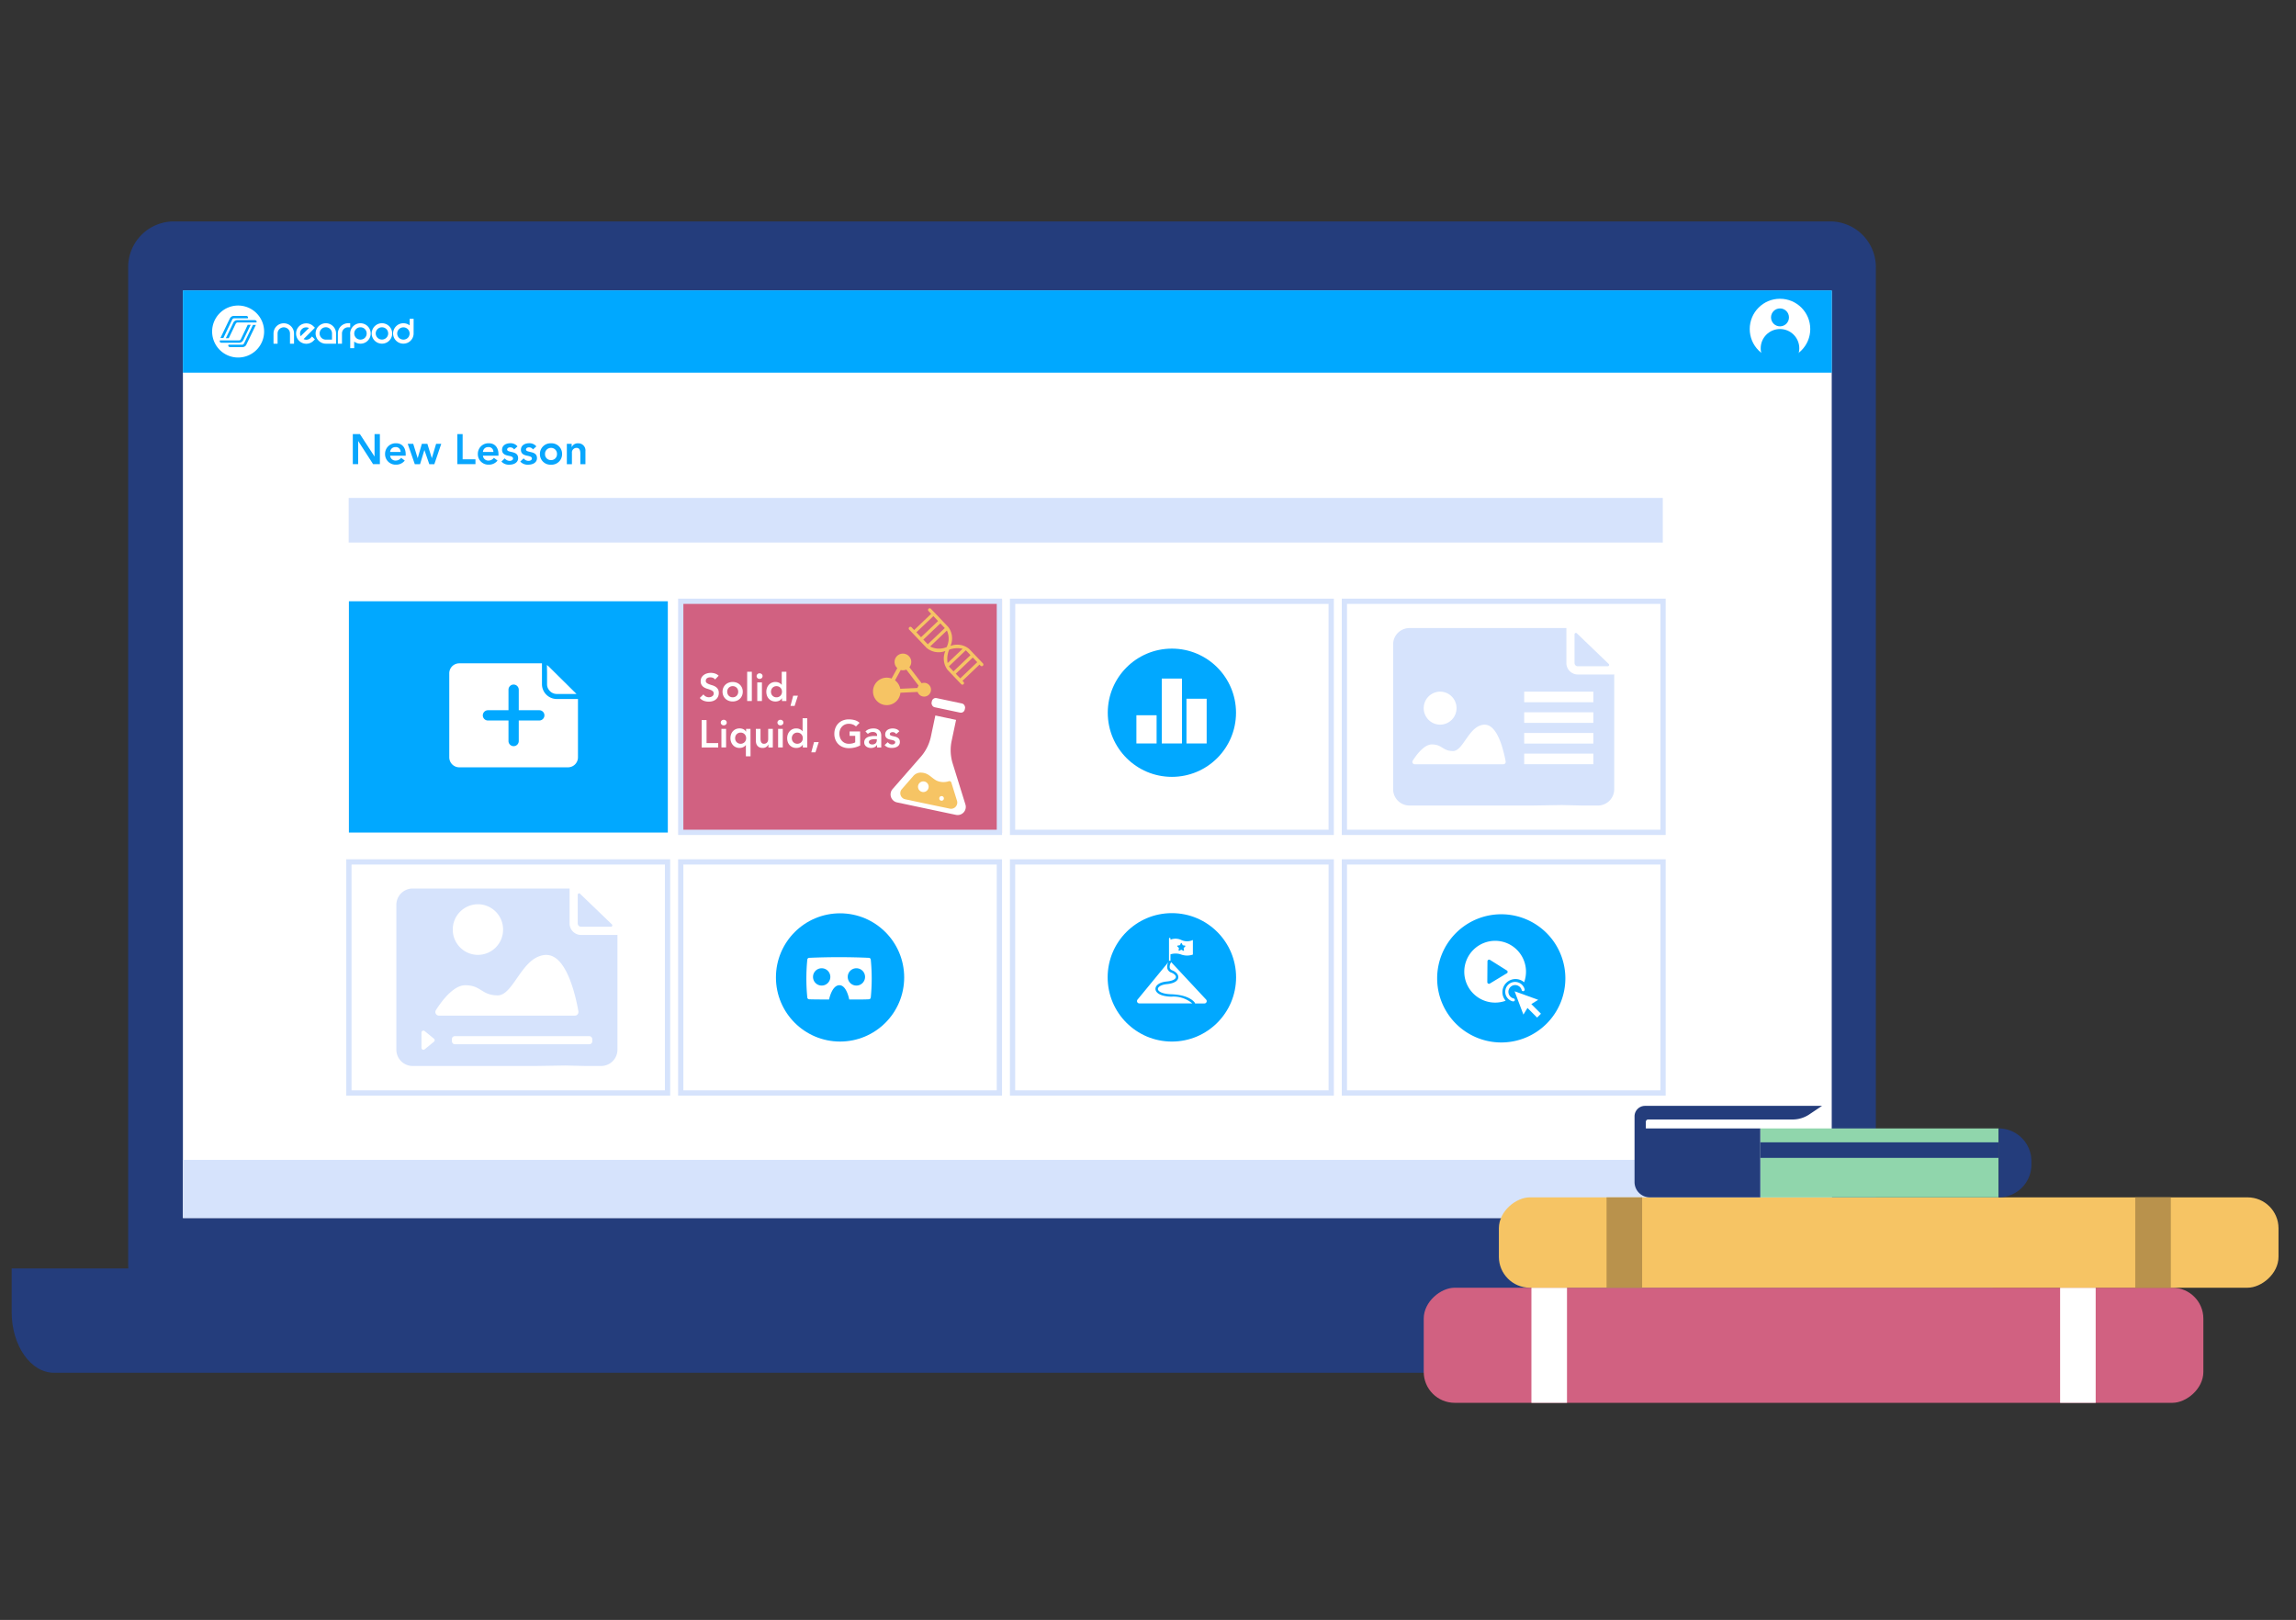 <svg xmlns="http://www.w3.org/2000/svg" xmlns:xlink="http://www.w3.org/1999/xlink" width="197" height="139" viewBox="0 0 197 139">
  <rect x="0" y="0" width="197" height="139" fill="#333333" stroke="none"/>
  <defs>
    <clipPath id="clip-path">
      <rect id="Rectangle_2869" data-name="Rectangle 2869" width="197" height="139" transform="translate(2553 -4367)" fill="none" stroke="#707070" stroke-width="1"/>
    </clipPath>
  </defs>
  <g id="_2.2" data-name="2.2" transform="translate(-2553 4367)" clip-path="url(#clip-path)">
    <g id="Devices" transform="translate(4164.867 -2436.219)">
      <g id="Laptop" transform="translate(-1610.867 -1911.781)">
        <g id="Group_6669" data-name="Group 6669">
          <g id="Group_6668" data-name="Group 6668">
            <path id="Path_6211" data-name="Path 6211" d="M-1450.179-1911.781h-142.076a3.92,3.92,0,0,0-3.939,3.9v85.6a3.92,3.92,0,0,0,3.939,3.9h142.076a3.92,3.92,0,0,0,3.939-3.9v-85.6A3.92,3.92,0,0,0-1450.179-1911.781Z" transform="translate(1606.191 1911.781)" fill="#243d7c"/>
            <path id="Path_6212" data-name="Path 6212" d="M-1440.917-1779.932h-169.95v3.735c0,2.882,1.628,5.22,3.638,5.22h162.674c2.009,0,3.638-2.338,3.638-5.22Z" transform="translate(1610.867 1869.768)" fill="#243d7c"/>
          </g>
        </g>
      </g>
      <g id="Group_6716" data-name="Group 6716" transform="translate(-1596.176 -1905.864)">
        <rect id="Rectangle_2594" data-name="Rectangle 2594" width="141.471" height="79.578" transform="translate(141.474 79.601) rotate(-180)" fill="#fff"/>
        <rect id="Rectangle_2595" data-name="Rectangle 2595" width="141.481" height="4.978" transform="translate(0 74.605)" fill="#d6e3fc"/>
        <g id="Group_6672" data-name="Group 6672">
          <rect id="Rectangle_2596" data-name="Rectangle 2596" width="141.481" height="7.058" fill="#00a8ff"/>
          <g id="Group_6670" data-name="Group 6670" transform="translate(2.51 1.299)">
            <g id="_Group_2" data-name=" Group 2" transform="translate(5.268 1.138)">
              <path id="_Compound_Path_" data-name=" Compound Path " d="M-1577.82-1898.423a.874.874,0,0,1,.468-.465.9.9,0,0,1,.683,0,.884.884,0,0,1,.28.188.878.878,0,0,1,.19.277.861.861,0,0,1,.069.342v.878h-.347v-.878a.523.523,0,0,0-.041-.206.533.533,0,0,0-.494-.322.509.509,0,0,0-.205.042.484.484,0,0,0-.17.113.512.512,0,0,0-.113.167.51.51,0,0,0-.041.206v.878h-.349v-.878A.874.874,0,0,1-1577.82-1898.423Z" transform="translate(1577.889 1899.341)" fill="#fff"/>
              <path id="_Compound_Path_2" data-name=" Compound Path 2" d="M-1573.683-1897.822l.247.247-.12.121a.875.875,0,0,1-1.239,0l0,0a.866.866,0,0,1-.193-.29.92.92,0,0,1-.061-.329.908.908,0,0,1,.061-.329.9.9,0,0,1,.19-.29.847.847,0,0,1,.291-.193.892.892,0,0,1,.66,0,.85.85,0,0,1,.29.193l.123.12-.971.974a.524.524,0,0,0,.606-.1Zm-.871-.63a.524.524,0,0,0-.1.606l.141-.144.206-.2c.072-.072.141-.142.208-.206s.119-.116.155-.152a.534.534,0,0,0-.313-.051A.5.5,0,0,0-1574.554-1898.452Z" transform="translate(1576.985 1899.339)" fill="#fff"/>
              <path id="_Compound_Path_3" data-name=" Compound Path 3" d="M-1571.711-1898.962a.873.873,0,0,1,.341.069.9.9,0,0,1,.465.465.865.865,0,0,1,.069.342v.879h-.876a.857.857,0,0,1-.339-.07.9.9,0,0,1-.47-.47.87.87,0,0,1,0-.681.845.845,0,0,1,.19-.277.924.924,0,0,1,.28-.188A.85.85,0,0,1-1571.711-1898.962Zm.527,1.406v-.532a.528.528,0,0,0-.041-.206.532.532,0,0,0-.283-.283.523.523,0,0,0-.206-.041.533.533,0,0,0-.208.041.528.528,0,0,0-.282.283.512.512,0,0,0-.042.206.529.529,0,0,0,.527.532h.535Z" transform="translate(1576.201 1899.343)" fill="#fff"/>
              <path id="_Compound_Path_4" data-name=" Compound Path 4" d="M-1568.728-1898.963v.347h-.175a.521.521,0,0,0-.206.041.523.523,0,0,0-.283.283.51.51,0,0,0-.041.206v.879h-.352v-.882a.864.864,0,0,1,.07-.342.846.846,0,0,1,.19-.277.9.9,0,0,1,.283-.187.862.862,0,0,1,.339-.069h.175Z" transform="translate(1575.306 1899.344)" fill="#fff"/>
              <path id="Path_6213" data-name="Path 6213" d="M-1566.547-1898.422a.856.856,0,0,0-.187-.28.884.884,0,0,0-.964-.191.894.894,0,0,0-.47.471.86.86,0,0,0-.07.339c0,.028,0,.057.006.084v1.179h.339v-.57a.932.932,0,0,0,.195.116.9.9,0,0,0,.684,0,.876.876,0,0,0,.467-.465.875.875,0,0,0,0-.683Zm-.316.544a.485.485,0,0,1-.113.167.5.5,0,0,1-.172.113.55.55,0,0,1-.416,0,.5.5,0,0,1-.17-.113.509.509,0,0,1-.112-.167.508.508,0,0,1-.042-.205.531.531,0,0,1,.529-.532h.005a.533.533,0,0,1,.208.041.529.529,0,0,1,.324.491.5.5,0,0,1-.041.205Z" transform="translate(1574.814 1899.343)" fill="#fff"/>
              <path id="Path_6214" data-name="Path 6214" d="M-1563.769-1898.083a.86.86,0,0,1-.069.341.872.872,0,0,1-.467.465.9.9,0,0,1-.684,0,.875.875,0,0,1-.28-.187.862.862,0,0,1-.19-.278.869.869,0,0,1,0-.681.885.885,0,0,1,.47-.471.879.879,0,0,1,.964.191.911.911,0,0,1,.187.28A.859.859,0,0,1-1563.769-1898.083Zm-.345,0a.522.522,0,0,0-.326-.491.558.558,0,0,0-.416,0,.542.542,0,0,0-.172.113.534.534,0,0,0-.155.378.508.508,0,0,0,.042.2.525.525,0,0,0,.113.167.5.5,0,0,0,.172.113.551.551,0,0,0,.416,0,.529.529,0,0,0,.286-.283.478.478,0,0,0,.041-.2Z" transform="translate(1573.951 1899.343)" fill="#fff"/>
              <path id="Path_6215" data-name="Path 6215" d="M-1561.068-1899.521h-.339v.565a.853.853,0,0,0-.2-.116.9.9,0,0,0-.683,0,.893.893,0,0,0-.471.471.874.874,0,0,0,0,.681.91.91,0,0,0,.19.278.872.872,0,0,0,.281.187.9.9,0,0,0,.683,0,.872.872,0,0,0,.467-.465.857.857,0,0,0,.07-.341.189.189,0,0,0,0-.039h0Zm-.383,1.465a.472.472,0,0,1-.113.167.5.5,0,0,1-.172.113.552.552,0,0,1-.416,0,.526.526,0,0,1-.172-.113.51.51,0,0,1-.113-.167.516.516,0,0,1-.041-.2.531.531,0,0,1,.53-.532h0a.537.537,0,0,1,.209.041.531.531,0,0,1,.326.491.5.5,0,0,1-.042.2Z" transform="translate(1573.089 1899.521)" fill="#fff"/>
            </g>
            <path id="Path_6216" data-name="Path 6216" d="M-1583.39-1901.191a2.232,2.232,0,0,0-2.231,2.23,2.232,2.232,0,0,0,2.231,2.231,2.231,2.231,0,0,0,2.23-2.231A2.234,2.234,0,0,0-1583.39-1901.191Zm-.8,1.29.1-.193a.381.381,0,0,1,.37-.206h1a.209.209,0,0,1,.133.039.108.108,0,0,1,.044.09.2.2,0,0,1-.018.077h-1.152a.173.173,0,0,0-.185.116l-.039.077-.722,1.5h-.251Zm-.735,1.868a.11.11,0,0,1-.044-.09.179.179,0,0,1,.018-.077h1.614a.172.172,0,0,0,.185-.116l.038-.077.381-.789,0-.008.042-.088.123-.259v0h.254l-.624,1.292-.016.026-.005.013a.381.381,0,0,1-.37.206h-1.465A.224.224,0,0,1-1584.93-1898.033Zm2.254.164c-.005.008-.01.018-.016.026l0,.013a.381.381,0,0,1-.37.206h-1a.208.208,0,0,1-.134-.039.111.111,0,0,1-.043-.09.168.168,0,0,1,.018-.077h1.16c.067,0,.118-.013.172-.116l.039-.077.727-1.506h.249Zm.85-1.868h-1.588a.187.187,0,0,0-.188.106l-.454.943-.146.3h-.247l.647-1.342a.381.381,0,0,1,.37-.206h1.449a.21.21,0,0,1,.134.039.109.109,0,0,1,.044.09A.259.259,0,0,1-1581.826-1899.737Z" transform="translate(1585.621 1901.191)" fill="#fff"/>
          </g>
          <g id="Group_6671" data-name="Group 6671" transform="translate(134.438 0.718)">
            <circle id="Ellipse_1221" data-name="Ellipse 1221" cx="2.597" cy="2.597" r="2.597" fill="#fff"/>
            <circle id="Ellipse_1222" data-name="Ellipse 1222" cx="1.656" cy="1.656" r="1.656" transform="translate(0.941 2.597)" fill="#00a8ff"/>
            <circle id="Ellipse_1223" data-name="Ellipse 1223" cx="0.77" cy="0.77" r="0.77" transform="translate(1.827 0.829)" fill="#00a8ff"/>
          </g>
        </g>
        <g id="Group_6715" data-name="Group 6715" transform="translate(14.019 12.333)">
          <rect id="Rectangle_2597" data-name="Rectangle 2597" width="112.754" height="3.828" transform="translate(0.207 5.474)" fill="#d6e3fc"/>
          <g id="Group_6673" data-name="Group 6673" transform="translate(0.557)">
            <path id="Path_6217" data-name="Path 6217" d="M-1567.3-1885l1.249,1.916h.008V-1885h.458v2.579h-.583l-1.275-1.978h-.007v1.978h-.459V-1885Z" transform="translate(1567.913 1884.997)" fill="#09a6fd"/>
            <path id="Path_6218" data-name="Path 6218" d="M-1562.074-1882.9v.124h-1.333a.454.454,0,0,0,.47.416.577.577,0,0,0,.47-.237l.313.237a.915.915,0,0,1-.739.35.9.9,0,0,1-.951-.918.907.907,0,0,1,.951-.918C-1562.34-1883.843-1562.074-1883.424-1562.074-1882.9Zm-.437-.2a.4.4,0,0,0-.448-.415.434.434,0,0,0-.448.415Z" transform="translate(1566.616 1884.629)" fill="#09a6fd"/>
            <path id="Path_6219" data-name="Path 6219" d="M-1560.52-1883.778l.379,1.224h.007l.354-1.224h.474l.379,1.224h.007l.365-1.224h.441l-.594,1.748h-.434l-.415-1.2h-.008l-.368,1.2h-.452l-.608-1.748Z" transform="translate(1565.708 1884.608)" fill="#09a6fd"/>
            <path id="Path_6220" data-name="Path 6220" d="M-1554.29-1885v2.163h1.1v.416h-1.555V-1885Z" transform="translate(1563.718 1884.997)" fill="#09a6fd"/>
            <path id="Path_6221" data-name="Path 6221" d="M-1550.391-1882.9v.124h-1.333a.454.454,0,0,0,.47.416.574.574,0,0,0,.469-.237l.313.237a.915.915,0,0,1-.739.35.9.9,0,0,1-.951-.918.907.907,0,0,1,.951-.918C-1550.656-1883.843-1550.391-1883.424-1550.391-1882.9Zm-.437-.2a.4.4,0,0,0-.448-.415.434.434,0,0,0-.448.415Z" transform="translate(1562.894 1884.629)" fill="#09a6fd"/>
            <path id="Path_6222" data-name="Path 6222" d="M-1547.813-1883.577l-.291.262a.4.4,0,0,0-.343-.178c-.142,0-.255.073-.255.185,0,.142.2.168.415.219.27.062.528.16.528.521s-.323.561-.757.561a.849.849,0,0,1-.678-.27l.292-.273a.52.52,0,0,0,.415.215c.16,0,.292-.08.292-.2,0-.168-.211-.2-.433-.248s-.51-.138-.51-.5c0-.426.4-.565.7-.565A.755.755,0,0,1-1547.813-1883.577Z" transform="translate(1561.948 1884.629)" fill="#09a6fd"/>
            <path id="Path_6223" data-name="Path 6223" d="M-1545.439-1883.577l-.291.262a.4.4,0,0,0-.343-.178c-.142,0-.255.073-.255.185,0,.142.2.168.415.219.27.062.528.16.528.521s-.324.561-.758.561a.848.848,0,0,1-.677-.27l.292-.273a.52.52,0,0,0,.415.215c.16,0,.292-.08.292-.2,0-.168-.211-.2-.433-.248s-.51-.138-.51-.5c0-.426.4-.565.7-.565A.755.755,0,0,1-1545.439-1883.577Z" transform="translate(1561.192 1884.629)" fill="#09a6fd"/>
            <path id="Path_6224" data-name="Path 6224" d="M-1542.443-1882.924a.9.9,0,0,1-.95.918.9.9,0,0,1-.951-.918.909.909,0,0,1,.951-.918A.9.9,0,0,1-1542.443-1882.924Zm-.95.524a.5.5,0,0,0,.514-.524.506.506,0,0,0-.517-.525.506.506,0,0,0-.51.525A.5.5,0,0,0-1543.393-1882.4Z" transform="translate(1560.403 1884.629)" fill="#09a6fd"/>
            <path id="Path_6225" data-name="Path 6225" d="M-1539.359-1883.169v1.119h-.437v-.907c0-.35-.113-.491-.321-.491a.39.39,0,0,0-.4.437v.962h-.437v-1.748h.415v.28h.008a.55.55,0,0,1,.535-.324A.609.609,0,0,1-1539.359-1883.169Z" transform="translate(1559.323 1884.629)" fill="#09a6fd"/>
          </g>
          <g id="Group_6676" data-name="Group 6676" transform="translate(0.226 14.342)">
            <rect id="Rectangle_2598" data-name="Rectangle 2598" width="27.364" height="19.844" fill="#01a8ff"/>
            <g id="Group_6674" data-name="Group 6674" transform="translate(8.613 5.328)">
              <path id="Path_6226" data-name="Path 6226" d="M-1545.154-1853.07v0h-1.383a1.273,1.273,0,0,1-1.27-1.27v-1.355h0v-.435h-7.093a.855.855,0,0,0-.86.852v7.212a.859.859,0,0,0,.86.858h9.329a.857.857,0,0,0,.853-.858v-5.006Z" transform="translate(1555.759 1856.127)" fill="#fff"/>
              <path id="Path_6227" data-name="Path 6227" d="M-1543.451-1855.287v1.016a.782.782,0,0,0,.173.5.814.814,0,0,0,.659.334h1.038l.005,0h.651l-2.38-2.354h0l-.159-.133.012.609Z" transform="translate(1551.841 1856.062)" fill="#fff"/>
            </g>
            <g id="Group_6675" data-name="Group 6675" transform="translate(11.491 7.146)">
              <path id="Path_6228" data-name="Path 6228" d="M-1546.691-1851.256h-1.761v-1.761a.443.443,0,0,0-.44-.442.44.44,0,0,0-.441.442v1.761h-1.761a.442.442,0,0,0-.442.44.44.44,0,0,0,.442.441h1.761v1.761a.443.443,0,0,0,.441.441.44.44,0,0,0,.44-.441v-1.761h1.761a.443.443,0,0,0,.442-.441A.44.44,0,0,0-1546.691-1851.256Z" transform="translate(1551.535 1853.459)" fill="#01a8ff" fill-rule="evenodd"/>
            </g>
          </g>
          <g id="Group_6678" data-name="Group 6678" transform="translate(0 36.479)">
            <g id="Group_6677" data-name="Group 6677">
              <path id="Path_6229" data-name="Path 6229" d="M-1540.939-1811.179h-27.792v-20.279h27.792Zm-27.341-.452h26.889v-19.375h-26.889Z" transform="translate(1568.731 1831.458)" fill="#d6e3fc"/>
            </g>
          </g>
          <g id="Group_6680" data-name="Group 6680" transform="translate(28.472 36.479)">
            <g id="Group_6679" data-name="Group 6679">
              <path id="Path_6230" data-name="Path 6230" d="M-1499.151-1811.179h-27.792v-20.279h27.792Zm-27.341-.452h26.889v-19.375h-26.889Z" transform="translate(1526.944 1831.458)" fill="#d6e3fc"/>
            </g>
          </g>
          <g id="Group_6682" data-name="Group 6682" transform="translate(56.944 36.479)">
            <g id="Group_6681" data-name="Group 6681">
              <path id="Path_6231" data-name="Path 6231" d="M-1457.364-1811.179h-27.793v-20.279h27.793Zm-27.342-.452h26.89v-19.375h-26.89Z" transform="translate(1485.157 1831.458)" fill="#d6e3fc"/>
            </g>
          </g>
          <g id="Group_6684" data-name="Group 6684" transform="translate(85.416 36.479)">
            <g id="Group_6683" data-name="Group 6683">
              <path id="Path_6232" data-name="Path 6232" d="M-1415.577-1811.179h-27.792v-20.279h27.792Zm-27.341-.452h26.889v-19.375h-26.889Z" transform="translate(1443.369 1831.458)" fill="#d6e3fc"/>
            </g>
          </g>
          <g id="Group_6686" data-name="Group 6686" transform="translate(56.944 14.116)">
            <g id="Group_6685" data-name="Group 6685">
              <path id="Path_6233" data-name="Path 6233" d="M-1457.364-1844h-27.792v-20.279h27.792Zm-27.341-.452h26.889v-19.376H-1484.7Z" transform="translate(1485.156 1864.279)" fill="#d6e3fc"/>
            </g>
          </g>
          <g id="Group_6688" data-name="Group 6688" transform="translate(85.416 14.116)">
            <g id="Group_6687" data-name="Group 6687">
              <path id="Path_6234" data-name="Path 6234" d="M-1415.577-1844h-27.792v-20.279h27.792Zm-27.341-.452h26.889v-19.376h-26.889Z" transform="translate(1443.369 1864.279)" fill="#d6e3fc"/>
            </g>
          </g>
          <g id="Group_6694" data-name="Group 6694" transform="translate(28.472 14.116)">
            <g id="Group_6691" data-name="Group 6691" transform="translate(0.142 0.053)">
              <g id="Group_6689" data-name="Group 6689">
                <rect id="Rectangle_2599" data-name="Rectangle 2599" width="27.65" height="20.052" fill="#d16181"/>
              </g>
              <g id="Group_6690" data-name="Group 6690" transform="translate(1.722 6.22)">
                <path id="Path_6235" data-name="Path 6235" d="M-1522.9-1854.362a.39.39,0,0,0-.178-.141.617.617,0,0,0-.234-.045.608.608,0,0,0-.141.016.411.411,0,0,0-.123.053.271.271,0,0,0-.088.094.27.27,0,0,0-.033.139.214.214,0,0,0,.083.182.832.832,0,0,0,.206.11c.082.031.172.061.269.089a1.093,1.093,0,0,1,.269.12.671.671,0,0,1,.206.2.6.6,0,0,1,.083.335.728.728,0,0,1-.07.331.669.669,0,0,1-.187.234.816.816,0,0,1-.274.14,1.162,1.162,0,0,1-.329.046,1.246,1.246,0,0,1-.422-.073.816.816,0,0,1-.349-.246l.316-.305a.528.528,0,0,0,.2.181.56.56,0,0,0,.264.065.53.53,0,0,0,.146-.02.435.435,0,0,0,.133-.06.306.306,0,0,0,.1-.1.274.274,0,0,0,.036-.141.244.244,0,0,0-.083-.2.735.735,0,0,0-.206-.118q-.123-.048-.269-.091a1.12,1.12,0,0,1-.269-.118.645.645,0,0,1-.207-.2.594.594,0,0,1-.083-.334.635.635,0,0,1,.075-.315.677.677,0,0,1,.2-.221.852.852,0,0,1,.277-.131,1.168,1.168,0,0,1,.319-.044,1.172,1.172,0,0,1,.36.057.835.835,0,0,1,.313.186Z" transform="translate(1524.208 1855.026)" fill="#fff"/>
                <path id="Path_6236" data-name="Path 6236" d="M-1521.346-1852.949a.836.836,0,0,1,.068-.344.8.8,0,0,1,.184-.264.809.809,0,0,1,.276-.169.951.951,0,0,1,.339-.06.948.948,0,0,1,.339.06.808.808,0,0,1,.276.169.8.8,0,0,1,.184.264.84.84,0,0,1,.068.344.841.841,0,0,1-.068.344.8.8,0,0,1-.184.264.808.808,0,0,1-.276.169.948.948,0,0,1-.339.06.951.951,0,0,1-.339-.06.809.809,0,0,1-.276-.169.8.8,0,0,1-.184-.264A.837.837,0,0,1-1521.346-1852.949Zm.4,0a.521.521,0,0,0,.031.18.446.446,0,0,0,.093.153.462.462,0,0,0,.148.106.463.463,0,0,0,.2.039.468.468,0,0,0,.2-.039.479.479,0,0,0,.148-.106.458.458,0,0,0,.093-.153.521.521,0,0,0,.031-.18.517.517,0,0,0-.031-.179.457.457,0,0,0-.093-.153.477.477,0,0,0-.148-.106.466.466,0,0,0-.2-.04.461.461,0,0,0-.2.04.46.46,0,0,0-.148.106.446.446,0,0,0-.093.153A.517.517,0,0,0-1520.947-1852.949Z" transform="translate(1523.296 1854.663)" fill="#fff"/>
                <path id="Path_6237" data-name="Path 6237" d="M-1518.246-1855.073h.4v2.511h-.4Z" transform="translate(1522.308 1855.073)" fill="#fff"/>
                <path id="Path_6238" data-name="Path 6238" d="M-1517.056-1854.634a.23.23,0,0,1,.071-.168.247.247,0,0,1,.181-.072.264.264,0,0,1,.185.068.22.22,0,0,1,.074.171.221.221,0,0,1-.074.171.264.264,0,0,1-.185.068.246.246,0,0,1-.181-.072A.229.229,0,0,1-1517.056-1854.634Zm.056.541h.4v1.594h-.4Z" transform="translate(1521.929 1855.009)" fill="#fff"/>
                <path id="Path_6239" data-name="Path 6239" d="M-1514.491-1852.8h-.007a.515.515,0,0,1-.233.213.753.753,0,0,1-.316.067.806.806,0,0,1-.33-.065.748.748,0,0,1-.247-.178.755.755,0,0,1-.156-.266.993.993,0,0,1-.053-.329.94.94,0,0,1,.057-.328.811.811,0,0,1,.157-.266.729.729,0,0,1,.245-.178.748.748,0,0,1,.312-.065.755.755,0,0,1,.2.023.677.677,0,0,1,.153.06.659.659,0,0,1,.113.078.632.632,0,0,1,.076.082h.01v-1.119h.4v2.511h-.378Zm-.943-.558a.522.522,0,0,0,.031.18.457.457,0,0,0,.093.153.463.463,0,0,0,.148.106.463.463,0,0,0,.2.039.467.467,0,0,0,.2-.039.468.468,0,0,0,.148-.106.454.454,0,0,0,.093-.153.523.523,0,0,0,.032-.18.518.518,0,0,0-.032-.179.454.454,0,0,0-.093-.153.466.466,0,0,0-.148-.106.465.465,0,0,0-.2-.04.461.461,0,0,0-.2.04.462.462,0,0,0-.148.106.457.457,0,0,0-.093.153A.517.517,0,0,0-1515.434-1853.359Z" transform="translate(1521.539 1855.073)" fill="#fff"/>
                <path id="Path_6240" data-name="Path 6240" d="M-1512.559-1852.06h.405l-.283.877h-.355Z" transform="translate(1520.57 1854.113)" fill="#fff"/>
                <path id="Path_6241" data-name="Path 6241" d="M-1523.974-1848.989h.418v1.973h1v.379h-1.419Z" transform="translate(1524.133 1853.134)" fill="#fff"/>
                <path id="Path_6242" data-name="Path 6242" d="M-1521.57-1848.784a.229.229,0,0,1,.071-.168.247.247,0,0,1,.181-.071.264.264,0,0,1,.185.068.22.22,0,0,1,.074.171.222.222,0,0,1-.074.171.268.268,0,0,1-.185.068.246.246,0,0,1-.181-.071A.229.229,0,0,1-1521.57-1848.784Zm.056.541h.4v1.594h-.4Z" transform="translate(1523.367 1853.145)" fill="#fff"/>
                <path id="Path_6243" data-name="Path 6243" d="M-1518.627-1845.544h-.4v-.96h-.01a.594.594,0,0,1-.076.081.632.632,0,0,1-.113.078.7.7,0,0,1-.153.06.8.8,0,0,1-.2.023.751.751,0,0,1-.312-.065.736.736,0,0,1-.244-.178.812.812,0,0,1-.158-.266.947.947,0,0,1-.057-.329.987.987,0,0,1,.053-.328.75.75,0,0,1,.156-.266.737.737,0,0,1,.247-.178.8.8,0,0,1,.33-.065.757.757,0,0,1,.316.066.513.513,0,0,1,.232.213h.007v-.239h.378Zm-1.322-1.555a.514.514,0,0,0,.031.179.448.448,0,0,0,.093.153.456.456,0,0,0,.148.106.46.46,0,0,0,.2.04.462.462,0,0,0,.2-.04.466.466,0,0,0,.148-.106.442.442,0,0,0,.093-.153.515.515,0,0,0,.032-.179.517.517,0,0,0-.032-.179.445.445,0,0,0-.093-.153.466.466,0,0,0-.148-.106.463.463,0,0,0-.2-.04.46.46,0,0,0-.2.04.456.456,0,0,0-.148.106.451.451,0,0,0-.093.153A.517.517,0,0,0-1519.948-1847.1Z" transform="translate(1522.978 1852.799)" fill="#fff"/>
                <path id="Path_6244" data-name="Path 6244" d="M-1515.7-1846.283h-.378v-.256h-.007a.556.556,0,0,1-.173.207.505.505,0,0,1-.315.089.647.647,0,0,1-.271-.052.486.486,0,0,1-.181-.14.54.54,0,0,1-.1-.2.924.924,0,0,1-.03-.236v-1.006h.4v.807c0,.044,0,.093.007.148a.511.511,0,0,0,.035.153.3.3,0,0,0,.087.12.251.251,0,0,0,.164.048.369.369,0,0,0,.168-.033.318.318,0,0,0,.113-.089.353.353,0,0,0,.065-.129.575.575,0,0,0,.02-.154v-.87h.4Z" transform="translate(1521.962 1852.78)" fill="#fff"/>
                <path id="Path_6245" data-name="Path 6245" d="M-1514.434-1848.784a.23.23,0,0,1,.072-.168.247.247,0,0,1,.181-.071.262.262,0,0,1,.184.068.221.221,0,0,1,.075.171.223.223,0,0,1-.075.171.265.265,0,0,1-.184.068.245.245,0,0,1-.181-.071A.23.23,0,0,1-1514.434-1848.784Zm.057.541h.4v1.594h-.4Z" transform="translate(1521.094 1853.145)" fill="#fff"/>
                <path id="Path_6246" data-name="Path 6246" d="M-1511.868-1846.951h-.007a.51.51,0,0,1-.232.213.753.753,0,0,1-.315.067.8.8,0,0,1-.331-.065.758.758,0,0,1-.247-.178.763.763,0,0,1-.156-.266,1,1,0,0,1-.053-.329.922.922,0,0,1,.057-.328.808.808,0,0,1,.157-.266.723.723,0,0,1,.244-.178.742.742,0,0,1,.313-.065.756.756,0,0,1,.2.023.681.681,0,0,1,.153.06.6.6,0,0,1,.113.078.543.543,0,0,1,.076.082h.01v-1.12h.4v2.511h-.379Zm-.943-.558a.517.517,0,0,0,.031.179.444.444,0,0,0,.093.153.465.465,0,0,0,.147.106.465.465,0,0,0,.2.04.466.466,0,0,0,.2-.04.472.472,0,0,0,.148-.106.45.45,0,0,0,.093-.153.517.517,0,0,0,.031-.179.519.519,0,0,0-.031-.179.453.453,0,0,0-.093-.153.472.472,0,0,0-.148-.106.466.466,0,0,0-.2-.04.465.465,0,0,0-.2.04.465.465,0,0,0-.147.106.447.447,0,0,0-.093.153A.52.52,0,0,0-1512.812-1847.509Z" transform="translate(1520.704 1853.209)" fill="#fff"/>
                <path id="Path_6247" data-name="Path 6247" d="M-1509.936-1846.211h.405l-.283.877h-.355Z" transform="translate(1519.734 1852.249)" fill="#fff"/>
                <path id="Path_6248" data-name="Path 6248" d="M-1505.052-1846.838a2.036,2.036,0,0,1-.974.232,1.373,1.373,0,0,1-.5-.088,1.138,1.138,0,0,1-.392-.249,1.128,1.128,0,0,1-.257-.387,1.3,1.3,0,0,1-.093-.5,1.359,1.359,0,0,1,.093-.513,1.142,1.142,0,0,1,.257-.394,1.129,1.129,0,0,1,.392-.251,1.373,1.373,0,0,1,.5-.088,1.915,1.915,0,0,1,.5.065,1.033,1.033,0,0,1,.422.231l-.309.312a.779.779,0,0,0-.274-.169.965.965,0,0,0-.341-.06.807.807,0,0,0-.331.065.751.751,0,0,0-.254.179.811.811,0,0,0-.164.267.916.916,0,0,0-.058.329,1.008,1.008,0,0,0,.058.349.82.82,0,0,0,.164.276.772.772,0,0,0,.254.183.8.8,0,0,0,.331.066,1.415,1.415,0,0,0,.3-.03.841.841,0,0,0,.251-.093v-.554h-.482v-.379h.9Z" transform="translate(1518.81 1853.162)" fill="#fff"/>
                <path id="Path_6249" data-name="Path 6249" d="M-1502.4-1846.521h-.01a.507.507,0,0,1-.219.2.68.68,0,0,1-.292.062.784.784,0,0,1-.214-.03.573.573,0,0,1-.186-.09.454.454,0,0,1-.132-.149.43.43,0,0,1-.05-.209.48.48,0,0,1,.047-.221.451.451,0,0,1,.124-.153.643.643,0,0,1,.181-.1,1.313,1.313,0,0,1,.214-.054,1.89,1.89,0,0,1,.224-.023c.076,0,.146,0,.213,0h.1v-.044a.26.26,0,0,0-.1-.224.438.438,0,0,0-.263-.075.619.619,0,0,0-.236.045.6.6,0,0,0-.189.121l-.21-.209a.771.771,0,0,1,.311-.2,1.138,1.138,0,0,1,.367-.06.911.911,0,0,1,.286.038.617.617,0,0,1,.193.1.433.433,0,0,1,.118.138.655.655,0,0,1,.06.157.917.917,0,0,1,.021.155c0,.05,0,.094,0,.131v.917h-.359Zm-.023-.495h-.083c-.056,0-.118,0-.186.007a.977.977,0,0,0-.194.031.442.442,0,0,0-.155.073.16.16,0,0,0-.063.135.168.168,0,0,0,.025.095.223.223,0,0,0,.065.065.265.265,0,0,0,.09.038.441.441,0,0,0,.1.012.415.415,0,0,0,.3-.1.362.362,0,0,0,.1-.267Z" transform="translate(1517.609 1852.799)" fill="#fff"/>
                <path id="Path_6250" data-name="Path 6250" d="M-1499.943-1847.454a.364.364,0,0,0-.312-.163.333.333,0,0,0-.156.04.136.136,0,0,0-.077.13.111.111,0,0,0,.063.106.664.664,0,0,0,.159.057l.208.048a.8.8,0,0,1,.207.076.439.439,0,0,1,.159.141.419.419,0,0,1,.063.246.443.443,0,0,1-.061.24.485.485,0,0,1-.16.158.716.716,0,0,1-.221.087,1.161,1.161,0,0,1-.246.027,1.056,1.056,0,0,1-.342-.053.656.656,0,0,1-.279-.193l.266-.249a.738.738,0,0,0,.165.142.4.4,0,0,0,.214.055.415.415,0,0,0,.09-.01.284.284,0,0,0,.086-.033.218.218,0,0,0,.065-.059.138.138,0,0,0,.025-.081.135.135,0,0,0-.063-.123.555.555,0,0,0-.159-.065c-.064-.016-.133-.032-.207-.046a.809.809,0,0,1-.208-.069.439.439,0,0,1-.159-.135.4.4,0,0,1-.063-.239.458.458,0,0,1,.055-.23.484.484,0,0,1,.145-.161.613.613,0,0,1,.206-.093.917.917,0,0,1,.236-.03.952.952,0,0,1,.316.055.517.517,0,0,1,.253.188Z" transform="translate(1516.792 1852.799)" fill="#fff"/>
              </g>
              <path id="Path_6251" data-name="Path 6251" d="M-1491.539-1858.345l-1.165-1.223a1.605,1.605,0,0,0-1.614-.268,1.605,1.605,0,0,0-.191-1.625l-1.49-1.564a.138.138,0,0,0-.2,0,.138.138,0,0,0,0,.2l.224.235-1.459,1.391-.224-.236a.14.14,0,0,0-.2,0,.14.14,0,0,0,0,.2l.32.336h0l1.17,1.228a1.607,1.607,0,0,0,1.614.269,1.606,1.606,0,0,0,.191,1.625l1.165,1.222a.137.137,0,0,0,.1.043.139.139,0,0,0,.1-.038.138.138,0,0,0,0-.2l-.089-.094,1.459-1.391.089.094a.137.137,0,0,0,.1.043.138.138,0,0,0,.1-.038A.139.139,0,0,0-1491.539-1858.345Zm-1.738-1.248-1.286,1.226a2.046,2.046,0,0,1,.134-1.148A2.04,2.04,0,0,1-1493.277-1859.594Zm-2.987-.386-.383-.4,1.459-1.39.383.4Zm.48-2.417.4.424-1.459,1.39-.4-.424Zm-.279,2.608,1.438-1.371a1.651,1.651,0,0,1-.02,1.42A1.652,1.652,0,0,1-1496.062-1859.789Zm1.614,1.7,1.439-1.372a.784.784,0,0,1,.1.089l.31.326-1.459,1.391-.31-.326A.754.754,0,0,1-1494.448-1858.094Zm.969,1.036-.383-.4,1.459-1.39.383.4Z" transform="translate(1517.546 1863.841)" fill="#f6c464"/>
              <path id="Path_6252" data-name="Path 6252" d="M-1498.012-1854.852a.593.593,0,0,0-.21.039l-1.055-1.379a.708.708,0,0,0,.16-.45.716.716,0,0,0-.716-.716.716.716,0,0,0-.716.716.712.712,0,0,0,.234.529l-.491.894a1.178,1.178,0,0,0-.414-.075,1.179,1.179,0,0,0-1.179,1.179,1.179,1.179,0,0,0,1.179,1.179,1.178,1.178,0,0,0,1.173-1.065l1.477-.068a.589.589,0,0,0,.557.4.59.59,0,0,0,.59-.59A.59.59,0,0,0-1498.012-1854.852Zm-2.008-1.1a.712.712,0,0,0,.188.026.715.715,0,0,0,.289-.061l1.055,1.378a.586.586,0,0,0-.095.2l-1.478.068a1.172,1.172,0,0,0-.449-.721Z" transform="translate(1518.98 1862.021)" fill="#f6c464"/>
            </g>
            <g id="Group_6692" data-name="Group 6692">
              <path id="Path_6253" data-name="Path 6253" d="M-1499.151-1844h-27.792v-20.279h27.792Zm-27.341-.452h26.889v-19.376h-26.889Z" transform="translate(1526.944 1864.279)" fill="#d6e3fc"/>
            </g>
            <g id="Group_6693" data-name="Group 6693" transform="translate(18.232 8.464)">
              <path id="Path_6254" data-name="Path 6254" d="M-1494.949-1847.38l.382-1.808-.889-.188-.89-.189-.382,1.808a3.853,3.853,0,0,1-.867,1.737l-2.417,2.765a.7.7,0,0,0,.384,1.149l2.522.534,2.522.533a.7.7,0,0,0,.816-.9l-1.09-3.507A3.851,3.851,0,0,1-1494.949-1847.38Z" transform="translate(1500.186 1851.127)" fill="#fff"/>
              <path id="Path_6255" data-name="Path 6255" d="M-1494.1-1839.949l-.488-1.569a.174.174,0,0,0-.219-.113,1.449,1.449,0,0,1-.973-.021c-.389-.159-.649-.534-1.057-.659a1.314,1.314,0,0,0-.416-.058.834.834,0,0,0-.6.293l-.982,1.124a.532.532,0,0,0,.291.871l1.915.405,1.915.4A.533.533,0,0,0-1494.1-1839.949Z" transform="translate(1499.8 1848.833)" fill="#f6c464"/>
              <rect id="Rectangle_2600" data-name="Rectangle 2600" width="2.909" height="0.801" rx="0.339" transform="translate(3.613 0) rotate(11.941)" fill="#fff"/>
              <circle id="Ellipse_1224" data-name="Ellipse 1224" cx="0.458" cy="0.458" r="0.458" transform="translate(2.351 7.216)" fill="#fff"/>
              <circle id="Ellipse_1225" data-name="Ellipse 1225" cx="0.199" cy="0.199" r="0.199" transform="translate(4.175 8.477)" fill="#fff"/>
            </g>
          </g>
          <g id="Group_6698" data-name="Group 6698" transform="translate(36.866 41.116)">
            <circle id="Ellipse_1226" data-name="Ellipse 1226" cx="5.502" cy="5.502" r="5.502" fill="#01a8ff"/>
            <g id="Group_6697" data-name="Group 6697" transform="translate(2.612 3.764)">
              <g id="Group_6696" data-name="Group 6696">
                <g id="Group_6695" data-name="Group 6695">
                  <path id="Path_6256" data-name="Path 6256" d="M-1505.266-1818.924a.17.17,0,0,0-.157-.148q-2.565-.112-5.131,0a.171.171,0,0,0-.157.148,16.6,16.6,0,0,0,0,3.26.171.171,0,0,0,.157.149c.444.019,1.711.018,1.711.018s.236-1.225.889-1.225c.623,0,.839,1.225.839,1.225s1,.009,1.438-.008l.254-.01a.17.17,0,0,0,.157-.149,16.6,16.6,0,0,0,0-3.26m-4.212,2.232a.743.743,0,0,1-.743-.743.743.743,0,0,1,.743-.743.743.743,0,0,1,.743.743.743.743,0,0,1-.743.743m2.979,0a.743.743,0,0,1-.743-.743.743.743,0,0,1,.743-.743.743.743,0,0,1,.743.743.743.743,0,0,1-.743.743" transform="translate(1510.791 1819.128)" fill="#fff"/>
                </g>
              </g>
            </g>
          </g>
          <g id="Group_6704" data-name="Group 6704" transform="translate(65.338 18.404)">
            <circle id="Ellipse_1227" data-name="Ellipse 1227" cx="5.502" cy="5.502" r="5.502" fill="#01a8ff"/>
            <g id="Group_6703" data-name="Group 6703" transform="translate(2.457 2.57)">
              <g id="Group_6702" data-name="Group 6702">
                <g id="Group_6701" data-name="Group 6701">
                  <g id="Group_6700" data-name="Group 6700">
                    <g id="Group_6699" data-name="Group 6699">
                      <rect id="Rectangle_2601" data-name="Rectangle 2601" width="1.733" height="2.42" transform="translate(0 3.148)" fill="#fff"/>
                      <rect id="Rectangle_2602" data-name="Rectangle 2602" width="1.733" height="3.838" transform="translate(4.295 1.73)" fill="#fff"/>
                      <rect id="Rectangle_2603" data-name="Rectangle 2603" width="1.733" height="5.568" transform="translate(2.176)" fill="#fff"/>
                    </g>
                  </g>
                </g>
              </g>
            </g>
          </g>
          <g id="Group_6706" data-name="Group 6706" transform="translate(93.602 41.198)">
            <path id="Path_6257" data-name="Path 6257" d="M-1425.857-1824.532a5.5,5.5,0,0,0-5.5,5.5,5.5,5.5,0,0,0,5.5,5.5,5.5,5.5,0,0,0,5.5-5.5A5.5,5.5,0,0,0-1425.857-1824.532Z" transform="translate(1431.355 1824.532)" fill="#01a8ff"/>
            <g id="Group_6705" data-name="Group 6705" transform="translate(2.325 2.279)">
              <path id="Path_6258" data-name="Path 6258" d="M-1425.292-1821.187a2.651,2.651,0,0,0-2.65,2.651,2.651,2.651,0,0,0,2.65,2.65,2.652,2.652,0,0,0,.9-.159,1.124,1.124,0,0,1,.106-1.585,1.123,1.123,0,0,1,1.479,0,2.651,2.651,0,0,0-1.585-3.4A2.651,2.651,0,0,0-1425.292-1821.187Zm1,2.785-1.458.882a.142.142,0,0,1-.195-.048.138.138,0,0,1-.021-.075l.014-1.788a.143.143,0,0,1,.143-.141.151.151,0,0,1,.075.022l1.444.906a.143.143,0,0,1,.045.2.147.147,0,0,1-.047.046Z" transform="translate(1427.942 1821.187)" fill="#fff"/>
              <path id="Path_6259" data-name="Path 6259" d="M-1419.582-1814.1l-2.022-.732.756,2,.348-.57.828.826.165-.165.165-.166-.828-.826Z" transform="translate(1425.922 1819.162)" fill="#fff"/>
              <path id="Path_6260" data-name="Path 6260" d="M-1422.1-1814.344a.148.148,0,0,1-.029,0,.845.845,0,0,1-.637-1.011.843.843,0,0,1,.149-.322.845.845,0,0,1,1.184-.166.846.846,0,0,1,.307.452.133.133,0,0,1-.085.166.131.131,0,0,1-.166-.085l0-.012a.58.58,0,0,0-.715-.4.58.58,0,0,0-.4.715.581.581,0,0,0,.431.412.132.132,0,0,1,.095.161A.132.132,0,0,1-1422.1-1814.344Z" transform="translate(1426.301 1819.54)" fill="#fff"/>
            </g>
          </g>
          <g id="Group_6709" data-name="Group 6709" transform="translate(89.825 16.641)">
            <g id="Group_6708" data-name="Group 6708">
              <path id="Path_6261" data-name="Path 6261" d="M-1413.774-1857.1h2.57a.117.117,0,0,0,.08-.2l-2.732-2.627a.117.117,0,0,0-.2.084v2.463A.279.279,0,0,0-1413.774-1857.1Z" transform="translate(1429.619 1860.378)" fill="#d6e3fc"/>
              <path id="Path_6262" data-name="Path 6262" d="M-1417.975-1856.591h-3.078a.982.982,0,0,1-.982-.983v-2.982c0-.006,0-.012,0-.018H-1435.5a1.4,1.4,0,0,0-1.4,1.4v12.426a1.4,1.4,0,0,0,1.4,1.4h10.568l2.521-.04,1.731.04h1.35a1.4,1.4,0,0,0,1.4-1.4v-9.857A.309.309,0,0,1-1417.975-1856.591Z" transform="translate(1436.898 1860.574)" fill="#d6e3fc"/>
              <path id="Path_6263" data-name="Path 6263" d="M-1414.463-1846.454h-5.934c0-.008,0-.818,0-.909h5.935v.908Z" transform="translate(1431.64 1856.364)" fill="#fff"/>
              <path id="Path_6264" data-name="Path 6264" d="M-1414.463-1843.852h-5.934c0-.008,0-.818,0-.909h5.935v.908Z" transform="translate(1431.64 1855.535)" fill="#fff"/>
              <path id="Path_6265" data-name="Path 6265" d="M-1414.463-1849.056h-5.934c0-.008,0-.818,0-.909h5.935v.908Z" transform="translate(1431.64 1857.193)" fill="#fff"/>
              <path id="Path_6266" data-name="Path 6266" d="M-1414.463-1851.658h-5.934c0-.008,0-.818,0-.909h5.935v.908Z" transform="translate(1431.64 1858.022)" fill="#fff"/>
              <g id="Group_6707" data-name="Group 6707" transform="translate(1.65 5.456)">
                <path id="Path_6267" data-name="Path 6267" d="M-1431.639-1849.736a1.411,1.411,0,0,0,1.406-1.416,1.411,1.411,0,0,0-1.406-1.415,1.411,1.411,0,0,0-1.408,1.415A1.412,1.412,0,0,0-1431.639-1849.736Z" transform="translate(1434.02 1852.567)" fill="#fff"/>
                <path id="Path_6268" data-name="Path 6268" d="M-1426.6-1845.845c-.228-.991-.724-2.519-1.626-2.561-.012,0-.024-.006-.037-.006a1.192,1.192,0,0,0-.3.043c-1.134.3-1.588,2.221-2.426,2.221-.91,0-.91-.566-1.819-.566-.662,0-1.325.9-1.636,1.389a.2.2,0,0,0,.172.31h7.6a.2.2,0,0,0,.2-.237c-.012-.071-.028-.156-.046-.25S-1426.568-1845.72-1426.6-1845.845Z" transform="translate(1434.476 1851.243)" fill="#fff"/>
              </g>
            </g>
          </g>
          <g id="Group_6713" data-name="Group 6713" transform="translate(4.295 38.989)">
            <g id="Group_6712" data-name="Group 6712">
              <path id="Path_6269" data-name="Path 6269" d="M-1539.3-1824.3h2.57a.117.117,0,0,0,.081-.2l-2.733-2.627a.117.117,0,0,0-.2.085v2.464A.28.28,0,0,0-1539.3-1824.3Z" transform="translate(1555.148 1827.578)" fill="#d6e3fc"/>
              <path id="Path_6270" data-name="Path 6270" d="M-1543.5-1823.791h-3.078a.982.982,0,0,1-.982-.982v-2.983c0-.006,0-.011,0-.018h-13.464a1.4,1.4,0,0,0-1.4,1.4v12.427a1.4,1.4,0,0,0,1.4,1.4h10.568l2.521-.04,1.731.04h1.35a1.4,1.4,0,0,0,1.4-1.4v-9.856A.34.34,0,0,1-1543.5-1823.791Z" transform="translate(1562.427 1827.774)" fill="#d6e3fc"/>
              <g id="Group_6710" data-name="Group 6710" transform="translate(3.349 1.35)">
                <path id="Path_6271" data-name="Path 6271" d="M-1553.161-1821.449a2.166,2.166,0,0,0,2.159-2.172,2.165,2.165,0,0,0-2.159-2.172,2.165,2.165,0,0,0-2.159,2.172A2.166,2.166,0,0,0-1553.161-1821.449Z" transform="translate(1556.814 1825.793)" fill="#fff"/>
                <path id="Path_6272" data-name="Path 6272" d="M-1545.423-1815.478c-.349-1.521-1.111-3.865-2.494-3.93-.02,0-.038-.009-.057-.009a1.814,1.814,0,0,0-.465.067c-1.74.463-2.437,3.407-3.722,3.407-1.4,0-1.4-.868-2.792-.868-1.016,0-2.032,1.379-2.51,2.131a.31.31,0,0,0,.264.476h11.654a.31.31,0,0,0,.306-.364c-.018-.109-.042-.238-.071-.384S-1545.379-1815.286-1545.423-1815.478Z" transform="translate(1557.512 1823.761)" fill="#fff"/>
              </g>
              <rect id="Rectangle_2604" data-name="Rectangle 2604" width="12.047" height="0.696" rx="0.243" transform="translate(4.768 12.666)" fill="#fff"/>
              <g id="Group_6711" data-name="Group 6711" transform="translate(2.159 12.19)">
                <path id="Path_6273" data-name="Path 6273" d="M-1559.258-1808.4v-1.316a.166.166,0,0,1,.271-.127l.8.657a.165.165,0,0,1,0,.255l-.8.658A.166.166,0,0,1-1559.258-1808.4Z" transform="translate(1559.258 1809.883)" fill="#fff"/>
              </g>
            </g>
          </g>
          <circle id="Ellipse_1228" data-name="Ellipse 1228" cx="5.51" cy="5.51" r="5.51" transform="translate(65.328 41.101)" fill="#01a8ff"/>
          <g id="Group_6714" data-name="Group 6714" transform="translate(67.847 43.229)">
            <path id="Path_6274" data-name="Path 6274" d="M-1462.387-1815.3l-3-3.217a.1.1,0,0,1-.016.052.648.648,0,0,0-.1.459.323.323,0,0,0,.208.2c.353.141.558.39.523.636-.025.172-.186.472-.987.549-.5.048-.766.252-.762.42.006.2.364.422,1.134.448,1.628.054,2.022.709,2.038.736a.114.114,0,0,1,.014.054h.79A.2.2,0,0,0-1462.387-1815.3Z" transform="translate(1468.313 1820.585)" fill="#fff"/>
            <path id="Path_6275" data-name="Path 6275" d="M-1466.227-1815.544c-.977-.032-1.335-.361-1.344-.658-.008-.274.285-.578.958-.643.553-.052.773-.222.793-.364s-.136-.3-.39-.4a.533.533,0,0,1-.334-.33.806.806,0,0,1,.084-.576l-2.639,3.21a.2.2,0,0,0,.145.338h4.54A2.5,2.5,0,0,0-1466.227-1815.544Z" transform="translate(1469.154 1820.584)" fill="#fff"/>
            <path id="Path_6276" data-name="Path 6276" d="M-1465-1819.588v-.554a1.426,1.426,0,0,1,.93.018,1.516,1.516,0,0,0,.993,0v-1.25a1.184,1.184,0,0,1-.993,0,1.163,1.163,0,0,0-.93-.027v-.1a.052.052,0,0,0-.052-.052h-.022a.053.053,0,0,0-.052.052v1.934A.108.108,0,0,1-1465-1819.588Zm.787-1.337a.053.053,0,0,0,.039-.03l.064-.138a.045.045,0,0,1,.08,0l.073.149a.047.047,0,0,0,.034.025l.163.024a.045.045,0,0,1,.025.076l-.119.116a.044.044,0,0,0-.013.039l.028.163a.045.045,0,0,1-.065.048l-.146-.077a.046.046,0,0,0-.042,0l-.146.077a.045.045,0,0,1-.065-.048l.028-.163a.046.046,0,0,0-.013-.039l-.119-.116a.045.045,0,0,1,.025-.076Z" transform="translate(1467.871 1821.551)" fill="#fff"/>
          </g>
        </g>
      </g>
      <g id="Group_6718" data-name="Group 6718" transform="translate(-1489.709 -1835.888)">
        <rect id="Rectangle_2605" data-name="Rectangle 2605" width="9.876" height="66.894" rx="2.655" transform="translate(0 25.475) rotate(-90)" fill="#d16181"/>
        <rect id="Rectangle_2606" data-name="Rectangle 2606" width="9.876" height="3.052" transform="translate(9.24 25.474) rotate(-90)" fill="#fff"/>
        <rect id="Rectangle_2607" data-name="Rectangle 2607" width="9.876" height="3.052" transform="translate(54.602 25.475) rotate(-90)" fill="#fff"/>
        <rect id="Rectangle_2608" data-name="Rectangle 2608" width="7.753" height="66.894" rx="2.655" transform="translate(6.448 15.599) rotate(-90)" fill="#f6c464"/>
        <rect id="Rectangle_2609" data-name="Rectangle 2609" width="7.753" height="3.052" transform="translate(15.688 15.599) rotate(-90)" fill="#b9924c"/>
        <rect id="Rectangle_2610" data-name="Rectangle 2610" width="7.753" height="3.052" transform="translate(61.05 15.599) rotate(-90)" fill="#b9924c"/>
        <g id="Group_6717" data-name="Group 6717" transform="translate(18.088)">
          <rect id="Rectangle_2611" data-name="Rectangle 2611" width="20.453" height="5.914" transform="translate(10.789 1.931)" fill="#90d6ac"/>
          <path id="Rectangle_2612" data-name="Rectangle 2612" d="M0,0H10.789a0,0,0,0,1,0,0V5.914a0,0,0,0,1,0,0H1.313A1.313,1.313,0,0,1,0,4.6V0A0,0,0,0,1,0,0Z" transform="translate(0 1.931)" fill="#243d7c"/>
          <path id="Rectangle_2613" data-name="Rectangle 2613" d="M0,0H0A2.81,2.81,0,0,1,2.81,2.81v.3A2.81,2.81,0,0,1,0,5.914H0a0,0,0,0,1,0,0V0A0,0,0,0,1,0,0Z" transform="translate(31.242 1.931)" fill="#243d7c"/>
          <path id="Path_6277" data-name="Path 6277" d="M-1406.5-1798.464v-1.036a.9.9,0,0,1,.9-.9h15.186l-1.089.731a2.579,2.579,0,0,1-1.436.438h-12.392a.2.2,0,0,0-.2.2v1.234Z" transform="translate(1406.5 1800.395)" fill="#243d7c"/>
          <rect id="Rectangle_2614" data-name="Rectangle 2614" width="20.453" height="1.335" transform="translate(10.789 3.123)" fill="#243d7c"/>
        </g>
      </g>
    </g>
  </g>
</svg>
